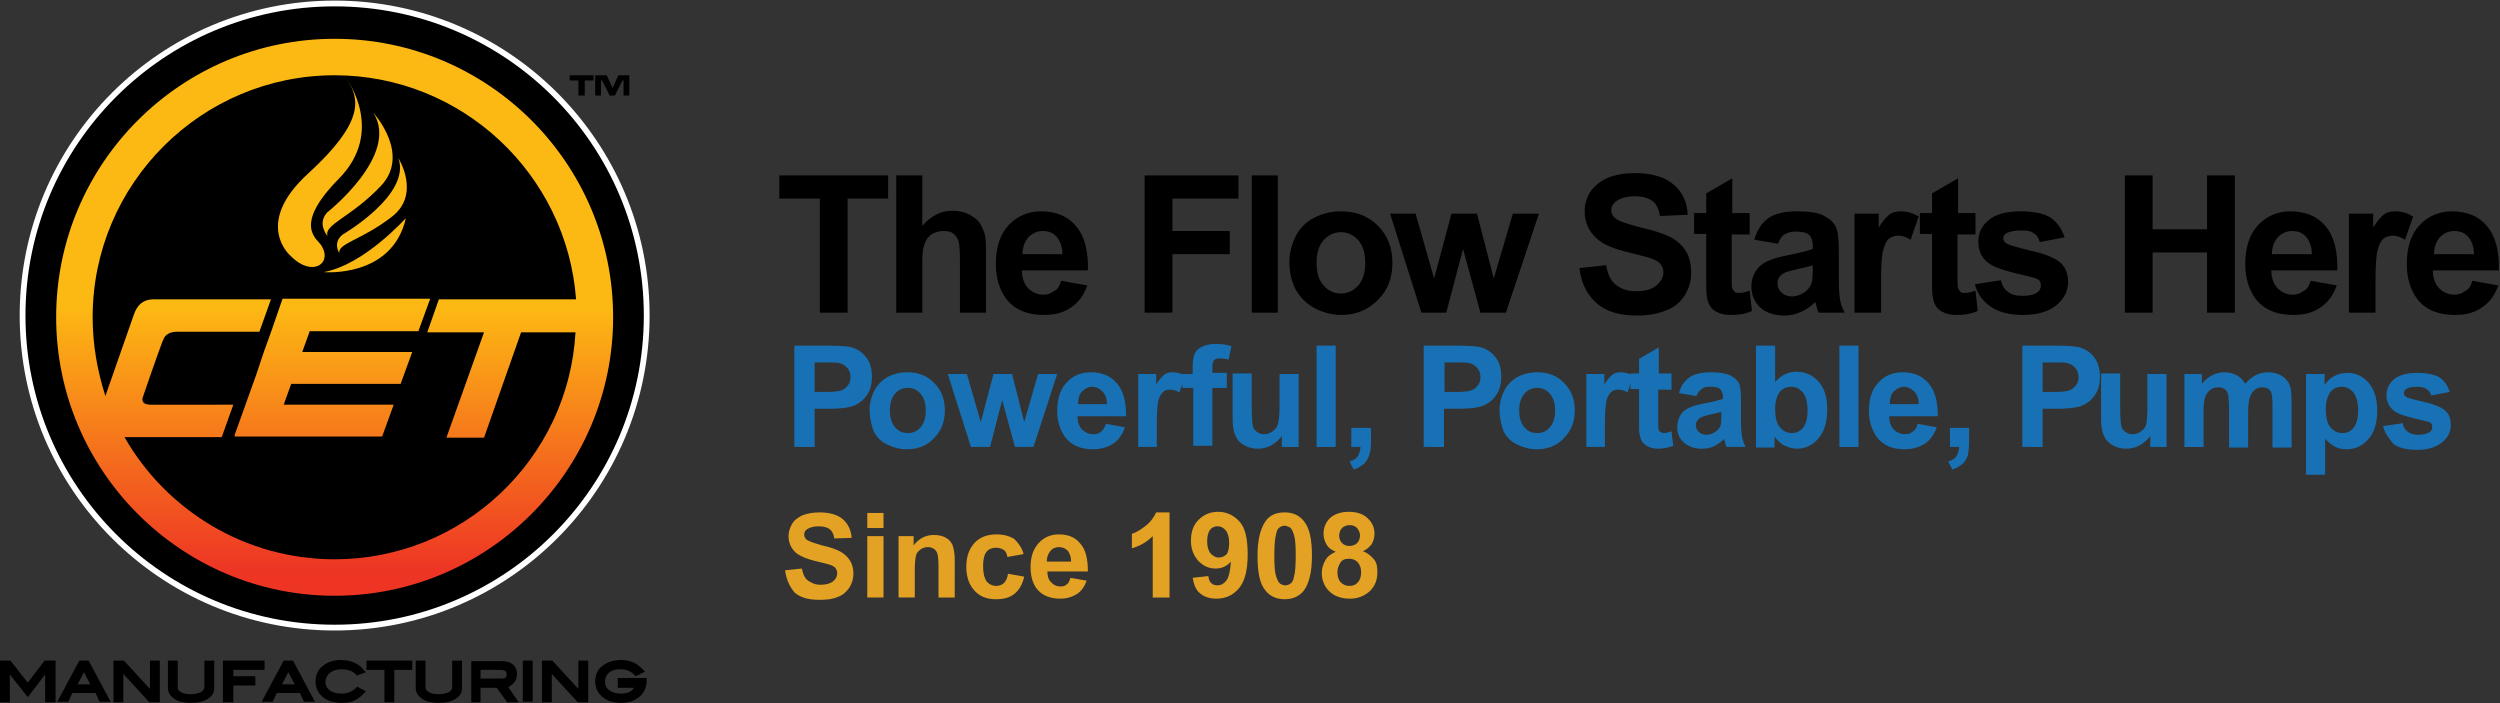 <?xml version="1.0" encoding="utf-8"?>
<!-- Generator: Adobe Illustrator 26.0.2, SVG Export Plug-In . SVG Version: 6.00 Build 0)  -->
<svg version="1.1" xmlns="http://www.w3.org/2000/svg" xmlns:xlink="http://www.w3.org/1999/xlink" x="0px" y="0px"
	 viewBox="0 0 431.8 121.5" style="enable-background:new 0 0 431.8 121.5;" xml:space="preserve">
<rect x="0" y="0" width="431.8" height="121.5" fill="#333333" stroke="none"/>
<style type="text/css">
	.st0{stroke:#FFFFFF;stroke-miterlimit:10;}
	.st1{fill:#FDB913;}
	.st2{fill:url(#SVGID_1_);}
	.st3{fill:#E4A224;}
	.st4{fill:none;}
	.st5{fill:#1871B5;}
</style>
<g id="Layer_1">
	<circle class="st0" cx="57.8" cy="54.5" r="53.9"/>
	<g>
		<g>
			<path class="st1" d="M50.2,44.2c0,0-6.6-5.5,3.1-14.3c9.6-8.8,8.9-12.8,6.6-16.2c0,0,6.7,9-1.4,17.2c-8.1,8.2-3.6,10.4-3,11.5
				C57.5,45.5,53.9,48,50.2,44.2z"/>
			<path class="st1" d="M56.5,36.7c0,0,12.6-9.9,8-17.2c0,0,6.5,7.1,1.3,12.6c-5.2,5.5-10,6.7-9.2,8.7
				C56.6,40.8,54.7,38.7,56.5,36.7z"/>
			<path class="st1" d="M59.2,40.5c0,0,11.9-6.9,9.6-13.2c0,0,4,6.3-1.2,10.2c-5.2,4-9.2,4.5-9,6.2C58.6,43.7,57.4,41.9,59.2,40.5z"
				/>
			<path class="st1" d="M55.9,47c0,0,11.8,1.1,14.2-9.3C70,37.7,63,45.7,55.9,47z"/>
		</g>
	</g>
	<linearGradient id="SVGID_1_" gradientUnits="userSpaceOnUse" x1="57.783" y1="8.234" x2="57.783" y2="135.475">
		<stop  offset="0.352" style="stop-color:#FDB913"/>
		<stop  offset="0.709" style="stop-color:#EE3524"/>
	</linearGradient>
	<path class="st2" d="M72.3,57.1l2-5.5H55.4l0,0h-6.5l0,0h-0.1l-1.9,5.5h0l-1.3,3.6h0l-1.3,3.9l-3.8,10.6h0.1l-0.1,0.2H66l2-5.5h-19
		l1.3-3.6h18.9l2-5.5h-19l1.3-3.6H72.3z M57.8,6.7C31.3,6.7,9.7,28.2,9.7,54.8c0,26.5,21.6,48.1,48.1,48.1
		c26.5,0,48.1-21.6,48.1-48.1C105.9,28.2,84.3,6.7,57.8,6.7z M57.8,96.6c-15.5,0-29.1-8.5-36.3-21.1h16.8l2-5.6H26.1
		c-1,0-1.5-0.3-1.5-0.9c0-0.1,0-0.2,0-0.2c2.4-7,3.6-10.3,3.6-10.1c0.3-0.9,1.1-1.4,2.4-1.4h14.2l2-5.6H26.5c-1.7,0-2.8,0.9-3.4,2.7
		l-4.9,14C16.8,64,16,59.5,16,54.8c0-23.1,18.8-41.8,41.8-41.8c22,0,40.1,17.1,41.7,38.7H75.8l-2,5.7h9.8l-6.5,18.2h6.5l6.4-18.2
		h9.4C98.2,79.2,80,96.6,57.8,96.6z"/>
	<g>
		<path d="M102.5,13v0.9H101v2.6h-1.1v-2.6h-1.5V13H102.5z"/>
		<path d="M104.8,13l1,2.2l1-2.2h1.9v3.5h-1l0-2.6h-0.2l-1.3,2.6h-0.9l-1.3-2.6h-0.2l0,2.6h-1V13H104.8z"/>
	</g>
	<g>
		<polygon points="4.8,117.9 1.8,114.1 0,114.1 0,121.3 1.7,121.3 1.7,116.5 4.8,120.4 7.8,116.5 7.8,121.3 9.6,121.3 9.6,114.1 
			7.7,114.1 		"/>
		<path d="M13.7,114.1l-3.8,7.1h1.9l0.7-1.5h4l0.7,1.5h1.9l-3.8-7.1H13.7z M13.4,118.2l1.1-2.1l1.1,2.1H13.4z"/>
		<polygon points="25.9,119 21.4,114.1 19.6,114.1 19.6,121.3 21.3,121.3 21.3,116.4 25.8,121.3 27.6,121.3 27.6,114.1 25.9,114.1 
					"/>
		<path d="M35.3,118.6c0,0.4-0.2,0.7-0.5,0.9c-0.4,0.2-1,0.4-1.8,0.4c-0.8,0-1.4-0.1-1.8-0.4c-0.4-0.2-0.5-0.5-0.5-0.9v-4.5h-1.7
			v4.7c0,0.8,0.4,1.4,1.1,1.9c0.7,0.5,1.7,0.7,2.9,0.7c1.2,0,2.1-0.2,2.9-0.7c0.8-0.5,1.1-1.1,1.1-1.9v-4.7h-1.7V118.6z"/>
		<polygon points="40.3,115.7 45.7,115.7 45.7,114.1 38.5,114.1 38.5,121.3 40.3,121.3 40.3,118.4 44.1,118.4 44.1,116.8 
			40.3,116.8 		"/>
		<path d="M49,114.1l-3.8,7.1h1.9l0.7-1.5h4l0.7,1.5h1.9l-3.8-7.1H49z M48.7,118.2l1.1-2.1l1.1,2.1H48.7z"/>
		<path d="M57,116.2c0.5-0.4,1.2-0.6,2-0.6c1.1,0,1.9,0.3,2.5,0.9l0.1,0.2l1.6-0.6l-0.3-0.3c-0.9-1.2-2.3-1.8-4-1.8
			c-1.2,0-2.2,0.3-3,0.9c-1,0.7-1.4,1.7-1.4,2.8c0,1.2,0.5,2.1,1.4,2.8c0.8,0.6,1.8,0.9,3.1,0.9c0.9,0,1.6-0.1,2.2-0.4
			c0.6-0.3,1.2-0.7,1.7-1.3l0.3-0.3l-1.5-0.8l-0.2,0.2c-0.6,0.6-1.4,1-2.5,1c-0.9,0-1.6-0.2-2.1-0.6c-0.5-0.4-0.7-0.9-0.7-1.5
			C56.3,117.1,56.5,116.6,57,116.2z"/>
		<polygon points="63.3,115.7 66.4,115.7 66.4,121.3 68.1,121.3 68.1,115.7 71.2,115.7 71.2,114.1 63.3,114.1 		"/>
		<path d="M78.1,118.6c0,0.4-0.2,0.7-0.5,0.9c-0.4,0.2-1,0.4-1.8,0.4c-0.8,0-1.4-0.1-1.8-0.4c-0.4-0.2-0.5-0.5-0.5-0.9v-4.5h-1.7
			v4.7c0,0.8,0.4,1.4,1.1,1.9c0.7,0.5,1.7,0.7,2.9,0.7c1.2,0,2.1-0.2,2.9-0.7c0.8-0.5,1.1-1.1,1.1-1.9v-4.7h-1.7V118.6z"/>
		<path d="M88.7,118c0.4-0.4,0.6-0.9,0.6-1.5c0-0.7-0.2-1.3-0.7-1.7c-0.4-0.4-1.1-0.6-1.8-0.6h-5.4v7.1H83v-2.5h2.8l1.8,2.5h2
			l-1.8-2.6C88.1,118.5,88.4,118.3,88.7,118z M83,115.7h3.5c0.9,0,1,0.4,1,0.8c0,0.4-0.1,0.7-0.9,0.7H83V115.7z"/>
		<rect x="90.3" y="114.1" width="1.7" height="7.1"/>
		<polygon points="99.9,119 95.4,114.1 93.6,114.1 93.6,121.3 95.3,121.3 95.3,116.4 99.8,121.3 101.6,121.3 101.6,114.1 
			99.9,114.1 		"/>
		<path d="M106.7,117.2v1.6h2.8c-0.4,0.7-1.2,1-2.3,1c-0.8,0-1.5-0.2-2-0.6c-0.5-0.4-0.7-0.9-0.7-1.5c0-0.7,0.3-1.2,0.8-1.6
			c0.5-0.4,1.1-0.5,1.9-0.5c1,0,1.7,0.3,2.4,1l0.2,0.2l1.6-0.8l-0.3-0.3c-1-1.1-2.2-1.7-3.8-1.7c-1.2,0-2.3,0.3-3.1,0.9
			c-1,0.7-1.4,1.7-1.4,2.8c0,1.2,0.5,2.1,1.4,2.8c0.8,0.6,1.8,0.9,3.1,0.9c1.3,0,2.4-0.4,3.2-1.1c0.8-0.7,1.2-1.7,1.2-2.8v-0.4
			H106.7z"/>
	</g>
	<g id="_x31_908">
		<g>
			<path class="st3" d="M135.6,98.5l2.9-0.3c0.2,1,0.5,1.7,1.1,2.1s1.2,0.7,2.1,0.7c1,0,1.7-0.2,2.2-0.6c0.5-0.4,0.7-0.9,0.7-1.4
				c0-0.3-0.1-0.6-0.3-0.9c-0.2-0.2-0.6-0.5-1.1-0.6c-0.3-0.1-1.1-0.3-2.4-0.6c-1.6-0.4-2.7-0.9-3.3-1.4c-0.9-0.8-1.3-1.8-1.3-2.9
				c0-0.7,0.2-1.4,0.6-2.1c0.4-0.7,1-1.1,1.8-1.5c0.8-0.3,1.8-0.5,2.9-0.5c1.8,0,3.2,0.4,4.1,1.2c0.9,0.8,1.4,1.9,1.5,3.2l-3,0.1
				c-0.1-0.8-0.4-1.3-0.8-1.6c-0.4-0.3-1-0.5-1.9-0.5c-0.9,0-1.5,0.2-2,0.5c-0.3,0.2-0.5,0.5-0.5,0.9c0,0.3,0.1,0.6,0.4,0.9
				c0.4,0.3,1.3,0.6,2.7,1c1.4,0.3,2.5,0.7,3.2,1.1c0.7,0.4,1.2,0.9,1.6,1.5c0.4,0.6,0.6,1.4,0.6,2.3c0,0.8-0.2,1.6-0.7,2.4
				c-0.5,0.7-1.1,1.3-2,1.6c-0.9,0.4-1.9,0.5-3.2,0.5c-1.9,0-3.3-0.4-4.3-1.3C136.4,101.3,135.8,100.1,135.6,98.5z"/>
			<path class="st3" d="M149.8,91.2v-2.6h2.8v2.6H149.8z M149.8,103.2V92.6h2.8v10.6H149.8z"/>
			<path class="st3" d="M164.9,103.2h-2.8v-5.4c0-1.1-0.1-1.9-0.2-2.2c-0.1-0.3-0.3-0.6-0.6-0.8s-0.6-0.3-1-0.3
				c-0.5,0-0.9,0.1-1.3,0.4c-0.4,0.3-0.7,0.6-0.8,1.1c-0.1,0.4-0.2,1.3-0.2,2.4v4.8h-2.8V92.6h2.6v1.6c0.9-1.2,2.1-1.8,3.5-1.8
				c0.6,0,1.2,0.1,1.7,0.3c0.5,0.2,0.9,0.5,1.2,0.9s0.4,0.7,0.5,1.2c0.1,0.4,0.2,1.1,0.2,1.9V103.2z"/>
			<path class="st3" d="M176.8,95.7l-2.8,0.5c-0.1-0.6-0.3-1-0.6-1.2s-0.8-0.4-1.3-0.4c-0.7,0-1.3,0.2-1.7,0.7
				c-0.4,0.5-0.6,1.3-0.6,2.4c0,1.3,0.2,2.1,0.6,2.7c0.4,0.5,1,0.8,1.7,0.8c0.5,0,1-0.2,1.3-0.5c0.3-0.3,0.6-0.8,0.7-1.6l2.8,0.5
				c-0.3,1.3-0.8,2.2-1.6,2.9s-1.9,1-3.3,1c-1.6,0-2.8-0.5-3.7-1.5c-0.9-1-1.4-2.3-1.4-4.1c0-1.8,0.5-3.1,1.4-4.1
				c0.9-1,2.2-1.5,3.8-1.5c1.3,0,2.3,0.3,3.1,0.8C175.9,93.8,176.5,94.6,176.8,95.7z"/>
			<path class="st3" d="M184.9,99.8l2.8,0.5c-0.4,1-0.9,1.8-1.7,2.3c-0.8,0.5-1.7,0.8-2.9,0.8c-1.8,0-3.2-0.6-4.1-1.8
				c-0.7-1-1-2.2-1-3.7c0-1.8,0.5-3.1,1.4-4.1c0.9-1,2.1-1.5,3.5-1.5c1.6,0,2.8,0.5,3.7,1.6c0.9,1,1.3,2.6,1.3,4.8h-7
				c0,0.8,0.2,1.5,0.7,1.9c0.4,0.5,1,0.7,1.6,0.7c0.4,0,0.8-0.1,1.1-0.4C184.5,100.8,184.7,100.4,184.9,99.8z M185,97
				c0-0.8-0.2-1.4-0.6-1.9c-0.4-0.4-0.9-0.6-1.5-0.6c-0.6,0-1.1,0.2-1.5,0.7s-0.6,1.1-0.6,1.8H185z"/>
			<path class="st3" d="M201.9,103.2h-2.8V92.6c-1,1-2.2,1.7-3.6,2.1v-2.5c0.7-0.2,1.5-0.7,2.4-1.4c0.9-0.7,1.4-1.5,1.8-2.3h2.3
				V103.2z"/>
			<path class="st3" d="M206,99.8l2.7-0.3c0.1,0.6,0.2,1,0.5,1.2c0.3,0.3,0.6,0.4,1.1,0.4c0.6,0,1.1-0.3,1.5-0.8
				c0.4-0.5,0.7-1.6,0.8-3.3c-0.7,0.8-1.6,1.2-2.6,1.2c-1.2,0-2.1-0.4-3-1.3c-0.8-0.9-1.3-2-1.3-3.5c0-1.5,0.4-2.7,1.3-3.6
				c0.9-0.9,2-1.4,3.4-1.4c1.5,0,2.7,0.6,3.7,1.7c1,1.1,1.4,3,1.4,5.7c0,2.7-0.5,4.6-1.5,5.8c-1,1.2-2.3,1.8-3.9,1.8
				c-1.1,0-2.1-0.3-2.8-0.9C206.6,102,206.2,101,206,99.8z M212.3,93.7c0-0.9-0.2-1.6-0.6-2.1c-0.4-0.5-0.9-0.7-1.4-0.7
				c-0.5,0-1,0.2-1.3,0.6c-0.3,0.4-0.5,1.1-0.5,2c0,0.9,0.2,1.6,0.6,2.1c0.4,0.4,0.8,0.7,1.4,0.7c0.5,0,1-0.2,1.4-0.6
				C212.2,95.2,212.3,94.5,212.3,93.7z"/>
			<path class="st3" d="M221.9,88.5c1.4,0,2.5,0.5,3.3,1.5c1,1.2,1.4,3.2,1.4,6c0,2.8-0.5,4.8-1.4,6c-0.8,1-1.9,1.5-3.3,1.5
				c-1.4,0-2.6-0.5-3.4-1.6c-0.9-1.1-1.3-3-1.3-5.9c0-2.8,0.5-4.7,1.4-6C219.3,89,220.4,88.5,221.9,88.5z M221.9,90.8
				c-0.3,0-0.6,0.1-0.9,0.3c-0.3,0.2-0.5,0.6-0.6,1.2c-0.2,0.7-0.3,1.9-0.3,3.7s0.1,2.9,0.3,3.5c0.2,0.6,0.4,1.1,0.7,1.3
				c0.3,0.2,0.6,0.3,0.9,0.3s0.6-0.1,0.9-0.3c0.3-0.2,0.5-0.6,0.6-1.2c0.2-0.7,0.3-1.9,0.3-3.7s-0.1-2.9-0.3-3.5
				c-0.2-0.6-0.4-1.1-0.7-1.3C222.5,91,222.2,90.8,221.9,90.8z"/>
			<path class="st3" d="M230.7,95.3c-0.7-0.3-1.3-0.7-1.6-1.3c-0.3-0.5-0.5-1.1-0.5-1.8c0-1.1,0.4-2,1.1-2.7
				c0.8-0.7,1.8-1.1,3.3-1.1c1.4,0,2.5,0.4,3.2,1.1c0.8,0.7,1.2,1.6,1.2,2.7c0,0.7-0.2,1.3-0.5,1.8c-0.4,0.5-0.8,0.9-1.5,1.2
				c0.8,0.3,1.4,0.8,1.9,1.4s0.6,1.3,0.6,2.2c0,1.4-0.4,2.4-1.3,3.3c-0.9,0.8-2,1.3-3.4,1.3c-1.3,0-2.4-0.3-3.3-1
				c-1-0.8-1.6-2-1.6-3.4c0-0.8,0.2-1.5,0.6-2.2C229.2,96.2,229.8,95.7,230.7,95.3z M231,98.8c0,0.8,0.2,1.4,0.6,1.8
				c0.4,0.4,0.9,0.6,1.5,0.6c0.6,0,1.1-0.2,1.4-0.6c0.4-0.4,0.6-1,0.6-1.8c0-0.7-0.2-1.2-0.6-1.7c-0.4-0.4-0.9-0.6-1.5-0.6
				c-0.7,0-1.2,0.2-1.5,0.7C231.2,97.7,231,98.2,231,98.8z M231.3,92.5c0,0.6,0.2,1,0.5,1.3s0.7,0.5,1.3,0.5c0.5,0,1-0.2,1.3-0.5
				c0.3-0.3,0.5-0.8,0.5-1.3c0-0.5-0.2-0.9-0.5-1.3c-0.3-0.3-0.7-0.5-1.3-0.5c-0.5,0-1,0.2-1.3,0.5S231.3,92,231.3,92.5z"/>
		</g>
		<path class="st4" d="M13.8,65.5c0.1,0,0.2,0,0.3,0"/>
	</g>
</g>
<g id="tag">
	<g>
		<path class="st5" d="M137.2,77.2V59.7h5.7c2.1,0,3.5,0.1,4.2,0.3c1,0.3,1.8,0.8,2.5,1.7c0.7,0.9,1,2,1,3.4c0,1.1-0.2,2-0.6,2.7
			c-0.4,0.7-0.9,1.3-1.5,1.7c-0.6,0.4-1.2,0.7-1.8,0.8c-0.8,0.2-2.1,0.3-3.7,0.3h-2.3v6.6H137.2z M140.7,62.7v5h1.9
			c1.4,0,2.3-0.1,2.8-0.3c0.5-0.2,0.8-0.5,1.1-0.9c0.3-0.4,0.4-0.8,0.4-1.4c0-0.6-0.2-1.2-0.6-1.6c-0.4-0.4-0.8-0.7-1.4-0.8
			c-0.4-0.1-1.3-0.1-2.5-0.1H140.7z"/>
		<path class="st5" d="M150.2,70.7c0-1.1,0.3-2.2,0.8-3.2c0.5-1,1.3-1.8,2.3-2.4c1-0.5,2.1-0.8,3.4-0.8c1.9,0,3.5,0.6,4.7,1.9
			c1.2,1.2,1.8,2.8,1.8,4.7c0,1.9-0.6,3.5-1.9,4.8c-1.2,1.3-2.8,1.9-4.7,1.9c-1.2,0-2.3-0.3-3.3-0.8c-1.1-0.5-1.9-1.3-2.4-2.3
			C150.5,73.4,150.2,72.2,150.2,70.7z M153.7,70.9c0,1.3,0.3,2.2,0.9,2.9c0.6,0.7,1.3,1,2.2,1c0.9,0,1.6-0.3,2.2-1
			c0.6-0.7,0.9-1.6,0.9-2.9c0-1.2-0.3-2.2-0.9-2.9c-0.6-0.7-1.3-1-2.2-1c-0.9,0-1.6,0.3-2.2,1C154,68.7,153.7,69.6,153.7,70.9z"/>
		<path class="st5" d="M167.7,77.2l-4-12.6h3.3l2.4,8.3l2.2-8.3h3.2l2.1,8.3l2.4-8.3h3.3l-4.1,12.6h-3.2l-2.2-8.1l-2.1,8.1H167.7z"
			/>
		<path class="st5" d="M191,73.2l3.3,0.6c-0.4,1.2-1.1,2.2-2,2.8c-0.9,0.6-2.1,1-3.5,1c-2.2,0-3.8-0.7-4.9-2.2
			c-0.8-1.2-1.3-2.6-1.3-4.4c0-2.1,0.5-3.7,1.6-4.9c1.1-1.2,2.5-1.8,4.2-1.8c1.9,0,3.4,0.6,4.5,1.9c1.1,1.2,1.6,3.1,1.6,5.7h-8.4
			c0,1,0.3,1.8,0.8,2.3s1.2,0.8,1.9,0.8c0.5,0,1-0.1,1.3-0.4C190.6,74.3,190.8,73.8,191,73.2z M191.2,69.8c0-1-0.3-1.7-0.8-2.2
			c-0.5-0.5-1.1-0.8-1.7-0.8c-0.7,0-1.3,0.3-1.8,0.8c-0.5,0.5-0.7,1.3-0.7,2.2H191.2z"/>
		<path class="st5" d="M199.9,77.2h-3.3V64.6h3.1v1.8c0.5-0.8,1-1.4,1.4-1.7c0.4-0.3,0.9-0.4,1.4-0.4c0.8,0,1.5,0.2,2.2,0.6l-1,2.9
			c-0.6-0.4-1.1-0.5-1.6-0.5c-0.5,0-0.9,0.1-1.2,0.4c-0.3,0.3-0.6,0.7-0.8,1.4c-0.2,0.7-0.3,2.1-0.3,4.2V77.2z"/>
		<path class="st5" d="M204.1,64.6h1.9v-1c0-1.1,0.1-1.9,0.3-2.4c0.2-0.5,0.6-1,1.3-1.3c0.6-0.3,1.4-0.5,2.3-0.5
			c1,0,1.9,0.1,2.8,0.4l-0.5,2.3c-0.5-0.1-1-0.2-1.5-0.2c-0.5,0-0.8,0.1-1,0.3c-0.2,0.2-0.3,0.7-0.3,1.3v0.9h2.5v2.6h-2.5v10h-3.3
			v-10h-1.9V64.6z"/>
		<path class="st5" d="M221.4,77.2v-1.9c-0.5,0.7-1.1,1.2-1.8,1.6s-1.5,0.6-2.4,0.6c-0.8,0-1.6-0.2-2.3-0.6
			c-0.7-0.4-1.2-0.9-1.5-1.6c-0.3-0.7-0.5-1.6-0.5-2.8v-8h3.3v5.8c0,1.8,0.1,2.9,0.2,3.3c0.1,0.4,0.3,0.7,0.7,1
			c0.3,0.2,0.7,0.4,1.2,0.4c0.6,0,1.1-0.2,1.5-0.5s0.8-0.7,0.9-1.2c0.2-0.5,0.3-1.6,0.3-3.4v-5.3h3.3v12.6H221.4z"/>
		<path class="st5" d="M227.4,77.2V59.7h3.3v17.5H227.4z"/>
		<path class="st5" d="M233.5,73.9h3.3v2.4c0,1-0.1,1.7-0.3,2.3c-0.2,0.6-0.5,1.1-0.9,1.5c-0.5,0.4-1.1,0.8-1.8,1l-0.7-1.4
			c0.7-0.2,1.2-0.5,1.4-0.9c0.3-0.4,0.4-0.9,0.5-1.6h-1.6V73.9z"/>
		<path class="st5" d="M245.9,77.2V59.7h5.7c2.1,0,3.5,0.1,4.2,0.3c1,0.3,1.8,0.8,2.5,1.7c0.7,0.9,1,2,1,3.4c0,1.1-0.2,2-0.6,2.7
			c-0.4,0.7-0.9,1.3-1.5,1.7c-0.6,0.4-1.2,0.7-1.8,0.8c-0.8,0.2-2.1,0.3-3.7,0.3h-2.3v6.6H245.9z M249.5,62.7v5h1.9
			c1.4,0,2.3-0.1,2.8-0.3c0.5-0.2,0.8-0.5,1.1-0.9c0.3-0.4,0.4-0.8,0.4-1.4c0-0.6-0.2-1.2-0.6-1.6c-0.4-0.4-0.8-0.7-1.4-0.8
			c-0.4-0.1-1.3-0.1-2.5-0.1H249.5z"/>
		<path class="st5" d="M259,70.7c0-1.1,0.3-2.2,0.8-3.2c0.5-1,1.3-1.8,2.3-2.4c1-0.5,2.1-0.8,3.4-0.8c1.9,0,3.5,0.6,4.7,1.9
			c1.2,1.2,1.8,2.8,1.8,4.7c0,1.9-0.6,3.5-1.9,4.8c-1.2,1.3-2.8,1.9-4.7,1.9c-1.2,0-2.3-0.3-3.3-0.8c-1.1-0.5-1.9-1.3-2.4-2.3
			C259.3,73.4,259,72.2,259,70.7z M262.4,70.9c0,1.3,0.3,2.2,0.9,2.9c0.6,0.7,1.3,1,2.2,1c0.9,0,1.6-0.3,2.2-1
			c0.6-0.7,0.9-1.6,0.9-2.9c0-1.2-0.3-2.2-0.9-2.9c-0.6-0.7-1.3-1-2.2-1c-0.9,0-1.6,0.3-2.2,1C262.7,68.7,262.4,69.6,262.4,70.9z"/>
		<path class="st5" d="M277.3,77.2h-3.3V64.6h3.1v1.8c0.5-0.8,1-1.4,1.4-1.7c0.4-0.3,0.9-0.4,1.4-0.4c0.8,0,1.5,0.2,2.2,0.6l-1,2.9
			c-0.6-0.4-1.1-0.5-1.6-0.5c-0.5,0-0.9,0.1-1.2,0.4c-0.3,0.3-0.6,0.7-0.8,1.4s-0.3,2.1-0.3,4.2V77.2z"/>
		<path class="st5" d="M288.7,64.6v2.7h-2.3v5.1c0,1,0,1.6,0.1,1.8c0,0.2,0.1,0.3,0.3,0.4c0.2,0.1,0.3,0.2,0.6,0.2
			c0.3,0,0.8-0.1,1.3-0.3L289,77c-0.8,0.3-1.7,0.5-2.6,0.5c-0.6,0-1.1-0.1-1.6-0.3c-0.5-0.2-0.8-0.5-1.1-0.8
			c-0.2-0.3-0.4-0.8-0.5-1.3c-0.1-0.4-0.1-1.2-0.1-2.4v-5.5h-1.5v-2.7h1.5V62l3.4-2v4.5H288.7z"/>
		<path class="st5" d="M293,68.4l-3-0.5c0.3-1.2,0.9-2.1,1.8-2.7c0.8-0.6,2.1-0.9,3.7-0.9c1.5,0,2.6,0.2,3.3,0.5
			c0.7,0.4,1.2,0.8,1.5,1.3c0.3,0.5,0.4,1.5,0.4,3l0,3.9c0,1.1,0.1,1.9,0.2,2.5c0.1,0.5,0.3,1.1,0.6,1.7h-3.3
			c-0.1-0.2-0.2-0.6-0.3-1c-0.1-0.2-0.1-0.3-0.1-0.4c-0.6,0.6-1.2,1-1.8,1.3c-0.7,0.3-1.3,0.4-2.1,0.4c-1.3,0-2.3-0.4-3.1-1.1
			c-0.8-0.7-1.1-1.6-1.1-2.7c0-0.7,0.2-1.4,0.5-1.9c0.3-0.6,0.8-1,1.4-1.3c0.6-0.3,1.5-0.6,2.7-0.8c1.6-0.3,2.6-0.6,3.3-0.8v-0.3
			c0-0.6-0.2-1.1-0.5-1.4s-0.9-0.4-1.8-0.4c-0.6,0-1.1,0.1-1.4,0.4S293.2,67.8,293,68.4z M297.4,71.1c-0.4,0.1-1.1,0.3-2,0.5
			c-0.9,0.2-1.5,0.4-1.8,0.6c-0.4,0.3-0.7,0.7-0.7,1.2c0,0.5,0.2,0.9,0.5,1.2c0.3,0.3,0.8,0.5,1.3,0.5c0.6,0,1.2-0.2,1.7-0.6
			c0.4-0.3,0.7-0.7,0.8-1.1c0.1-0.3,0.1-0.8,0.1-1.6V71.1z"/>
		<path class="st5" d="M303.3,77.2V59.7h3.3V66c1-1.2,2.3-1.8,3.7-1.8c1.5,0,2.8,0.6,3.8,1.7c1,1.1,1.5,2.7,1.5,4.8
			c0,2.2-0.5,3.8-1.5,5c-1,1.2-2.3,1.8-3.7,1.8c-0.7,0-1.4-0.2-2.1-0.5s-1.3-0.9-1.8-1.6v1.9H303.3z M306.6,70.6
			c0,1.3,0.2,2.3,0.6,2.9c0.6,0.9,1.4,1.3,2.3,1.3c0.7,0,1.4-0.3,1.9-0.9c0.5-0.6,0.8-1.6,0.8-3c0-1.4-0.3-2.5-0.8-3.1
			c-0.5-0.6-1.2-1-2-1c-0.8,0-1.5,0.3-2,0.9C306.9,68.4,306.6,69.3,306.6,70.6z"/>
		<path class="st5" d="M317.7,77.2V59.7h3.3v17.5H317.7z"/>
		<path class="st5" d="M331.2,73.2l3.3,0.6c-0.4,1.2-1.1,2.2-2,2.8c-0.9,0.6-2.1,1-3.5,1c-2.2,0-3.8-0.7-4.9-2.2
			c-0.8-1.2-1.3-2.6-1.3-4.4c0-2.1,0.5-3.7,1.6-4.9c1.1-1.2,2.5-1.8,4.2-1.8c1.9,0,3.4,0.6,4.5,1.9s1.6,3.1,1.6,5.7h-8.4
			c0,1,0.3,1.8,0.8,2.3s1.2,0.8,1.9,0.8c0.5,0,1-0.1,1.3-0.4C330.8,74.3,331.1,73.8,331.2,73.2z M331.4,69.8c0-1-0.3-1.7-0.8-2.2
			c-0.5-0.5-1.1-0.8-1.7-0.8c-0.7,0-1.3,0.3-1.8,0.8s-0.7,1.3-0.7,2.2H331.4z"/>
		<path class="st5" d="M336.8,73.9h3.3v2.4c0,1-0.1,1.7-0.2,2.3c-0.2,0.6-0.5,1.1-0.9,1.5c-0.5,0.4-1.1,0.8-1.8,1l-0.7-1.4
			c0.7-0.2,1.2-0.5,1.4-0.9c0.3-0.4,0.4-0.9,0.5-1.6h-1.6V73.9z"/>
		<path class="st5" d="M349.3,77.2V59.7h5.7c2.1,0,3.5,0.1,4.2,0.3c1,0.3,1.8,0.8,2.5,1.7c0.7,0.9,1,2,1,3.4c0,1.1-0.2,2-0.6,2.7
			c-0.4,0.7-0.9,1.3-1.5,1.7c-0.6,0.4-1.2,0.7-1.8,0.8c-0.8,0.2-2.1,0.3-3.7,0.3h-2.3v6.6H349.3z M352.8,62.7v5h1.9
			c1.4,0,2.3-0.1,2.8-0.3c0.5-0.2,0.8-0.5,1.1-0.9c0.3-0.4,0.4-0.8,0.4-1.4c0-0.6-0.2-1.2-0.6-1.6c-0.4-0.4-0.8-0.7-1.4-0.8
			c-0.4-0.1-1.3-0.1-2.5-0.1H352.8z"/>
		<path class="st5" d="M371.4,77.2v-1.9c-0.5,0.7-1.1,1.2-1.8,1.6s-1.5,0.6-2.4,0.6c-0.8,0-1.6-0.2-2.3-0.6
			c-0.7-0.4-1.2-0.9-1.5-1.6c-0.3-0.7-0.5-1.6-0.5-2.8v-8h3.3v5.8c0,1.8,0.1,2.9,0.2,3.3c0.1,0.4,0.3,0.7,0.7,1
			c0.3,0.2,0.7,0.4,1.2,0.4c0.6,0,1.1-0.2,1.5-0.5s0.8-0.7,0.9-1.2s0.2-1.6,0.2-3.4v-5.3h3.3v12.6H371.4z"/>
		<path class="st5" d="M377.2,64.6h3.1v1.7c1.1-1.3,2.4-2,3.9-2c0.8,0,1.5,0.2,2.1,0.5c0.6,0.3,1.1,0.8,1.5,1.5
			c0.6-0.7,1.2-1.2,1.8-1.5c0.6-0.3,1.3-0.5,2.1-0.5c0.9,0,1.7,0.2,2.4,0.6c0.6,0.4,1.1,0.9,1.4,1.7c0.2,0.5,0.3,1.4,0.3,2.6v8.1
			h-3.3V70c0-1.3-0.1-2.1-0.3-2.4c-0.3-0.5-0.8-0.7-1.4-0.7c-0.5,0-0.9,0.1-1.3,0.4c-0.4,0.3-0.7,0.7-0.9,1.3
			c-0.2,0.6-0.3,1.4-0.3,2.6v6.1h-3.3v-6.9c0-1.2-0.1-2-0.2-2.4c-0.1-0.4-0.3-0.6-0.6-0.8c-0.3-0.2-0.6-0.3-1-0.3
			c-0.5,0-1,0.1-1.4,0.4c-0.4,0.3-0.7,0.7-0.9,1.2c-0.2,0.5-0.3,1.4-0.3,2.6v6.1h-3.3V64.6z"/>
		<path class="st5" d="M398.4,64.6h3.1v1.9c0.4-0.6,1-1.2,1.6-1.5c0.7-0.4,1.5-0.6,2.3-0.6c1.5,0,2.7,0.6,3.7,1.7
			c1,1.2,1.5,2.8,1.5,4.8c0,2.1-0.5,3.8-1.5,4.9c-1,1.2-2.3,1.8-3.8,1.8c-0.7,0-1.3-0.1-1.9-0.4s-1.2-0.8-1.8-1.4V82h-3.3V64.6z
			 M401.7,70.7c0,1.4,0.3,2.5,0.8,3.1c0.6,0.7,1.3,1,2.1,1c0.8,0,1.4-0.3,1.9-0.9c0.5-0.6,0.8-1.6,0.8-3.1c0-1.3-0.3-2.3-0.8-3
			c-0.5-0.6-1.2-1-2-1c-0.8,0-1.5,0.3-2,0.9C402,68.5,401.7,69.4,401.7,70.7z"/>
		<path class="st5" d="M411.6,73.6l3.4-0.5c0.1,0.7,0.4,1.1,0.9,1.5c0.4,0.3,1,0.5,1.8,0.5c0.9,0,1.5-0.2,2-0.5
			c0.3-0.2,0.4-0.5,0.4-0.9c0-0.3-0.1-0.5-0.2-0.6c-0.2-0.2-0.5-0.3-1.1-0.4c-2.7-0.6-4.4-1.1-5.1-1.6c-1-0.7-1.5-1.6-1.5-2.8
			c0-1.1,0.4-2,1.3-2.8c0.9-0.7,2.2-1.1,4-1.1c1.7,0,3,0.3,3.9,0.8c0.8,0.6,1.4,1.4,1.7,2.5l-3.2,0.6c-0.1-0.5-0.4-0.9-0.8-1.1
			c-0.4-0.3-0.9-0.4-1.6-0.4c-0.9,0-1.5,0.1-1.9,0.4c-0.3,0.2-0.4,0.4-0.4,0.7c0,0.2,0.1,0.4,0.3,0.6c0.3,0.2,1.3,0.5,3.1,0.9
			c1.8,0.4,3,0.9,3.7,1.5c0.7,0.6,1,1.4,1,2.5c0,1.2-0.5,2.2-1.5,3c-1,0.8-2.4,1.3-4.3,1.3c-1.7,0-3.1-0.3-4.1-1
			C412.6,75.7,411.9,74.8,411.6,73.6z"/>
	</g>
	<g>
		<g>
			<path d="M141.6,54V34.3h-7v-4h18.8v4h-7V54H141.6z"/>
			<path d="M159.3,30.3V39c1.5-1.7,3.2-2.6,5.2-2.6c1,0,2,0.2,2.8,0.6s1.5,0.9,1.9,1.5c0.4,0.6,0.7,1.3,0.9,2
				c0.2,0.7,0.2,1.9,0.2,3.4V54h-4.5v-9.1c0-1.8-0.1-2.9-0.3-3.4c-0.2-0.5-0.5-0.9-0.9-1.2s-1-0.4-1.6-0.4c-0.8,0-1.4,0.2-2,0.5
				c-0.6,0.4-1,0.9-1.3,1.7c-0.3,0.7-0.4,1.8-0.4,3.3V54h-4.5V30.3H159.3z"/>
			<path d="M183.3,48.5l4.5,0.8c-0.6,1.7-1.5,2.9-2.8,3.8c-1.3,0.9-2.8,1.3-4.7,1.3c-3,0-5.2-1-6.6-2.9c-1.1-1.6-1.7-3.5-1.7-5.9
				c0-2.8,0.7-5.1,2.2-6.7c1.5-1.6,3.4-2.4,5.6-2.4c2.5,0,4.6,0.8,6,2.5c1.5,1.7,2.2,4.3,2.1,7.7h-11.4c0,1.3,0.4,2.4,1.1,3.1
				c0.7,0.7,1.6,1.1,2.6,1.1c0.7,0,1.3-0.2,1.8-0.6C182.7,50,183,49.4,183.3,48.5z M183.5,43.9c0-1.3-0.4-2.3-1-3
				c-0.6-0.7-1.4-1-2.4-1c-1,0-1.8,0.4-2.5,1.1c-0.6,0.7-1,1.7-1,2.9H183.5z"/>
			<path d="M197.7,54V30.3h16.2v4h-11.4v5.6h9.9v4h-9.9V54H197.7z"/>
			<path d="M216.2,54V30.3h4.5V54H216.2z"/>
			<path d="M222.7,45.2c0-1.5,0.4-3,1.1-4.4c0.7-1.4,1.8-2.5,3.2-3.2c1.4-0.7,2.9-1.1,4.6-1.1c2.6,0,4.7,0.8,6.4,2.5
				c1.7,1.7,2.5,3.8,2.5,6.4c0,2.6-0.8,4.7-2.5,6.4s-3.8,2.6-6.3,2.6c-1.6,0-3.1-0.4-4.5-1.1c-1.4-0.7-2.5-1.8-3.3-3.1
				C223.1,48.8,222.7,47.1,222.7,45.2z M227.4,45.4c0,1.7,0.4,3,1.2,3.9c0.8,0.9,1.8,1.4,3,1.4c1.2,0,2.2-0.5,3-1.4
				c0.8-0.9,1.2-2.2,1.2-3.9c0-1.7-0.4-3-1.2-3.9s-1.8-1.4-3-1.4c-1.2,0-2.2,0.5-3,1.4C227.8,42.4,227.4,43.7,227.4,45.4z"/>
			<path d="M245.5,54l-5.4-17.1h4.4l3.2,11.2l3-11.2h4.4l2.9,11.2l3.3-11.2h4.5L260.1,54h-4.4l-3-11l-2.9,11H245.5z"/>
			<path d="M272.8,46.3l4.6-0.5c0.3,1.6,0.8,2.7,1.7,3.4c0.9,0.7,2,1.1,3.5,1.1c1.5,0,2.7-0.3,3.5-1c0.8-0.7,1.2-1.4,1.2-2.3
				c0-0.6-0.2-1-0.5-1.4c-0.3-0.4-0.9-0.7-1.7-1c-0.6-0.2-1.8-0.5-3.8-1c-2.6-0.6-4.4-1.4-5.4-2.3c-1.5-1.3-2.2-2.9-2.2-4.8
				c0-1.2,0.3-2.3,1-3.4c0.7-1,1.7-1.8,3-2.4c1.3-0.5,2.8-0.8,4.7-0.8c3,0,5.2,0.7,6.7,2c1.5,1.3,2.3,3,2.4,5.2l-4.8,0.2
				c-0.2-1.2-0.6-2.1-1.3-2.6c-0.7-0.5-1.7-0.8-3-0.8c-1.4,0-2.5,0.3-3.3,0.9c-0.5,0.4-0.8,0.9-0.8,1.5c0,0.6,0.2,1,0.7,1.4
				c0.6,0.5,2.1,1,4.4,1.6c2.3,0.5,4,1.1,5.2,1.7c1.1,0.6,2,1.4,2.6,2.4c0.6,1,0.9,2.3,0.9,3.8c0,1.4-0.4,2.6-1.1,3.8
				c-0.8,1.2-1.8,2.1-3.2,2.6c-1.4,0.6-3.1,0.9-5.1,0.9c-3,0-5.3-0.7-6.9-2.1C274.1,50.9,273.1,48.9,272.8,46.3z"/>
			<path d="M302.2,36.9v3.6h-3.1v6.9c0,1.4,0,2.2,0.1,2.4c0.1,0.2,0.2,0.4,0.4,0.6c0.2,0.2,0.5,0.2,0.8,0.2c0.4,0,1-0.1,1.8-0.4
				l0.4,3.5c-1.1,0.5-2.2,0.7-3.6,0.7c-0.8,0-1.6-0.1-2.2-0.4c-0.7-0.3-1.1-0.6-1.4-1.1c-0.3-0.4-0.5-1-0.6-1.8
				c-0.1-0.5-0.1-1.6-0.1-3.2v-7.5h-2.1v-3.6h2.1v-3.4l4.5-2.6v6H302.2z"/>
			<path d="M307.1,42.1l-4.1-0.7c0.5-1.7,1.3-2.9,2.4-3.7s2.8-1.2,5-1.2c2,0,3.5,0.2,4.5,0.7c1,0.5,1.7,1.1,2.1,1.8
				c0.4,0.7,0.6,2.1,0.6,4.1l0,5.3c0,1.5,0.1,2.6,0.2,3.3c0.1,0.7,0.4,1.5,0.8,2.3h-4.5c-0.1-0.3-0.3-0.7-0.4-1.3
				c-0.1-0.3-0.1-0.4-0.2-0.5c-0.8,0.8-1.6,1.3-2.5,1.7c-0.9,0.4-1.8,0.6-2.8,0.6c-1.8,0-3.2-0.5-4.2-1.4c-1-1-1.5-2.2-1.5-3.6
				c0-1,0.2-1.8,0.7-2.6c0.5-0.8,1.1-1.3,1.9-1.7c0.8-0.4,2-0.8,3.6-1.1c2.1-0.4,3.6-0.8,4.4-1.1v-0.5c0-0.9-0.2-1.5-0.6-1.9
				c-0.4-0.4-1.2-0.6-2.4-0.6c-0.8,0-1.4,0.2-1.9,0.5C307.8,40.7,307.4,41.3,307.1,42.1z M313.2,45.8c-0.6,0.2-1.5,0.4-2.8,0.7
				c-1.3,0.3-2.1,0.5-2.5,0.8c-0.6,0.4-0.9,1-0.9,1.6c0,0.6,0.2,1.2,0.7,1.6c0.5,0.5,1.1,0.7,1.8,0.7c0.8,0,1.6-0.3,2.3-0.8
				c0.5-0.4,0.9-0.9,1.1-1.5c0.1-0.4,0.2-1.1,0.2-2.2V45.8z"/>
			<path d="M324.8,54h-4.5V36.9h4.2v2.4c0.7-1.2,1.4-1.9,1.9-2.3c0.6-0.4,1.2-0.5,2-0.5c1,0,2,0.3,3,0.9l-1.4,4
				c-0.8-0.5-1.5-0.7-2.1-0.7c-0.6,0-1.2,0.2-1.6,0.5c-0.4,0.3-0.8,1-1,1.9c-0.3,0.9-0.4,2.8-0.4,5.7V54z"/>
			<path d="M341.2,36.9v3.6h-3.1v6.9c0,1.4,0,2.2,0.1,2.4c0.1,0.2,0.2,0.4,0.4,0.6c0.2,0.2,0.5,0.2,0.8,0.2c0.4,0,1-0.1,1.8-0.4
				l0.4,3.5c-1.1,0.5-2.2,0.7-3.6,0.7c-0.8,0-1.6-0.1-2.2-0.4c-0.7-0.3-1.1-0.6-1.4-1.1c-0.3-0.4-0.5-1-0.6-1.8
				c-0.1-0.5-0.1-1.6-0.1-3.2v-7.5h-2.1v-3.6h2.1v-3.4l4.5-2.6v6H341.2z"/>
			<path d="M341.1,49.1l4.5-0.7c0.2,0.9,0.6,1.6,1.2,2c0.6,0.5,1.4,0.7,2.5,0.7c1.2,0,2.1-0.2,2.6-0.6c0.4-0.3,0.6-0.7,0.6-1.2
				c0-0.3-0.1-0.6-0.3-0.9c-0.2-0.2-0.7-0.4-1.5-0.6c-3.7-0.8-6-1.5-7-2.2c-1.4-0.9-2-2.2-2-3.9c0-1.5,0.6-2.7,1.8-3.7
				c1.2-1,3-1.5,5.5-1.5c2.3,0,4.1,0.4,5.2,1.1c1.1,0.8,1.9,1.9,2.4,3.4l-4.3,0.8c-0.2-0.7-0.5-1.2-1-1.5c-0.5-0.4-1.2-0.5-2.2-0.5
				c-1.2,0-2,0.2-2.6,0.5c-0.3,0.2-0.5,0.5-0.5,0.9c0,0.3,0.2,0.6,0.5,0.8c0.4,0.3,1.8,0.7,4.2,1.3c2.4,0.5,4.1,1.2,5.1,2
				c0.9,0.8,1.4,1.9,1.4,3.4c0,1.6-0.7,2.9-2,4s-3.3,1.7-5.8,1.7c-2.3,0-4.2-0.5-5.5-1.4C342.4,52,341.5,50.7,341.1,49.1z"/>
			<path d="M367,54V30.3h4.8v9.3h9.4v-9.3h4.8V54h-4.8V43.6h-9.4V54H367z"/>
			<path d="M399.1,48.5l4.5,0.8c-0.6,1.7-1.5,2.9-2.8,3.8c-1.3,0.9-2.8,1.3-4.7,1.3c-3,0-5.2-1-6.6-2.9c-1.1-1.6-1.7-3.5-1.7-5.9
				c0-2.8,0.7-5.1,2.2-6.7c1.5-1.6,3.4-2.4,5.6-2.4c2.5,0,4.6,0.8,6,2.5c1.5,1.7,2.2,4.3,2.1,7.7h-11.4c0,1.3,0.4,2.4,1.1,3.1
				c0.7,0.7,1.6,1.1,2.6,1.1c0.7,0,1.3-0.2,1.8-0.6C398.5,50,398.8,49.4,399.1,48.5z M399.3,43.9c0-1.3-0.4-2.3-1-3
				c-0.6-0.7-1.4-1-2.4-1c-1,0-1.8,0.4-2.5,1.1c-0.6,0.7-1,1.7-1,2.9H399.3z"/>
			<path d="M410.2,54h-4.5V36.9h4.2v2.4c0.7-1.2,1.4-1.9,1.9-2.3c0.6-0.4,1.2-0.5,2-0.5c1,0,2,0.3,3,0.9l-1.4,4
				c-0.8-0.5-1.5-0.7-2.1-0.7c-0.6,0-1.2,0.2-1.6,0.5c-0.4,0.3-0.8,1-1,1.9c-0.3,0.9-0.4,2.8-0.4,5.7V54z"/>
			<path d="M427,48.5l4.5,0.8c-0.6,1.7-1.5,2.9-2.8,3.8c-1.3,0.9-2.8,1.3-4.7,1.3c-3,0-5.2-1-6.6-2.9c-1.1-1.6-1.7-3.5-1.7-5.9
				c0-2.8,0.7-5.1,2.2-6.7c1.5-1.6,3.4-2.4,5.6-2.4c2.5,0,4.6,0.8,6,2.5c1.5,1.7,2.2,4.3,2.1,7.7h-11.4c0,1.3,0.4,2.4,1.1,3.1
				c0.7,0.7,1.6,1.1,2.6,1.1c0.7,0,1.3-0.2,1.8-0.6C426.4,50,426.8,49.4,427,48.5z M427.3,43.9c0-1.3-0.4-2.3-1-3
				c-0.6-0.7-1.4-1-2.4-1c-1,0-1.8,0.4-2.5,1.1c-0.6,0.7-1,1.7-1,2.9H427.3z"/>
		</g>
	</g>
</g>
</svg>
